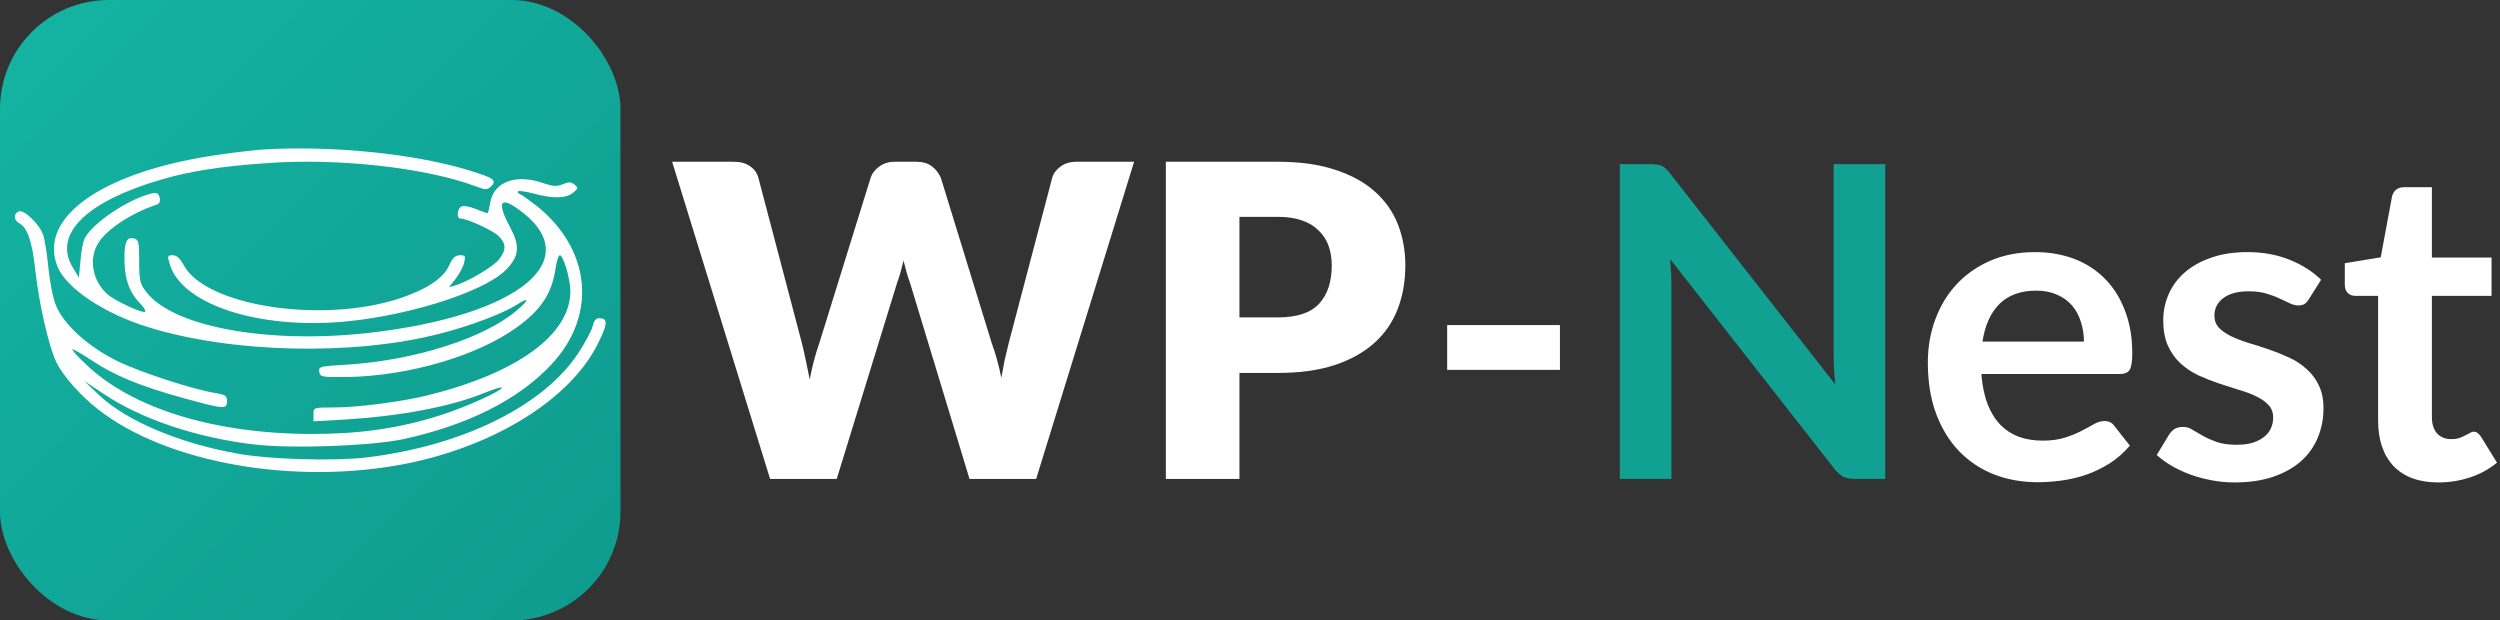 <svg xmlns="http://www.w3.org/2000/svg" width="689" height="171" viewBox="0 0 689 171" fill="none"><rect x="0" y="0" width="689" height="171" fill="#333333" stroke="none"/><path d="M398.84 89.58H429.92V101.94H398.84V89.58ZM574.332 94.14C574.332 92.22 574.052 90.42 573.492 88.74C572.972 87.02 572.172 85.52 571.092 84.24C570.012 82.96 568.632 81.96 566.952 81.24C565.312 80.48 563.392 80.1 561.192 80.1C556.912 80.1 553.532 81.32 551.052 83.76C548.612 86.2 547.052 89.66 546.372 94.14H574.332ZM546.072 103.08C546.312 106.24 546.872 108.98 547.752 111.3C548.632 113.58 549.792 115.48 551.232 117C552.672 118.48 554.372 119.6 556.332 120.36C558.332 121.08 560.532 121.44 562.932 121.44C565.332 121.44 567.392 121.16 569.112 120.6C570.872 120.04 572.392 119.42 573.672 118.74C574.992 118.06 576.132 117.44 577.092 116.88C578.092 116.32 579.052 116.04 579.972 116.04C581.212 116.04 582.132 116.5 582.732 117.42L586.992 122.82C585.352 124.74 583.512 126.36 581.472 127.68C579.432 128.96 577.292 130 575.052 130.8C572.852 131.56 570.592 132.1 568.272 132.42C565.992 132.74 563.772 132.9 561.612 132.9C557.332 132.9 553.352 132.2 549.672 130.8C545.992 129.36 542.792 127.26 540.072 124.5C537.352 121.7 535.212 118.26 533.652 114.18C532.092 110.06 531.312 105.3 531.312 99.9C531.312 95.7 531.992 91.76 533.352 88.08C534.712 84.36 536.652 81.14 539.172 78.42C541.732 75.66 544.832 73.48 548.472 71.88C552.152 70.28 556.292 69.48 560.892 69.48C564.772 69.48 568.352 70.1 571.632 71.34C574.912 72.58 577.732 74.4 580.092 76.8C582.452 79.16 584.292 82.08 585.612 85.56C586.972 89 587.652 92.94 587.652 97.38C587.652 99.62 587.412 101.14 586.932 101.94C586.452 102.7 585.532 103.08 584.172 103.08H546.072ZM636.333 82.44C635.933 83.08 635.513 83.54 635.073 83.82C634.633 84.06 634.073 84.18 633.393 84.18C632.673 84.18 631.893 83.98 631.053 83.58C630.253 83.18 629.313 82.74 628.233 82.26C627.153 81.74 625.913 81.28 624.513 80.88C623.153 80.48 621.533 80.28 619.653 80.28C616.733 80.28 614.433 80.9 612.753 82.14C611.113 83.38 610.293 85 610.293 87C610.293 88.32 610.713 89.44 611.553 90.36C612.433 91.24 613.573 92.02 614.973 92.7C616.413 93.38 618.033 94 619.833 94.56C621.633 95.08 623.453 95.66 625.293 96.3C627.173 96.94 629.013 97.68 630.813 98.52C632.613 99.32 634.213 100.36 635.613 101.64C637.053 102.88 638.193 104.38 639.033 106.14C639.913 107.9 640.353 110.02 640.353 112.5C640.353 115.46 639.813 118.2 638.733 120.72C637.693 123.2 636.133 125.36 634.053 127.2C631.973 129 629.393 130.42 626.313 131.46C623.273 132.46 619.753 132.96 615.753 132.96C613.633 132.96 611.553 132.76 609.513 132.36C607.513 132 605.573 131.48 603.693 130.8C601.853 130.12 600.133 129.32 598.533 128.4C596.973 127.48 595.593 126.48 594.393 125.4L597.813 119.76C598.253 119.08 598.773 118.56 599.373 118.2C599.973 117.84 600.733 117.66 601.653 117.66C602.573 117.66 603.433 117.92 604.233 118.44C605.073 118.96 606.033 119.52 607.113 120.12C608.193 120.72 609.453 121.28 610.893 121.8C612.373 122.32 614.233 122.58 616.473 122.58C618.233 122.58 619.733 122.38 620.973 121.98C622.253 121.54 623.293 120.98 624.093 120.3C624.933 119.62 625.533 118.84 625.893 117.96C626.293 117.04 626.493 116.1 626.493 115.14C626.493 113.7 626.053 112.52 625.173 111.6C624.333 110.68 623.193 109.88 621.753 109.2C620.353 108.52 618.733 107.92 616.893 107.4C615.093 106.84 613.233 106.24 611.313 105.6C609.433 104.96 607.573 104.22 605.733 103.38C603.933 102.5 602.313 101.4 600.873 100.08C599.473 98.76 598.333 97.14 597.453 95.22C596.613 93.3 596.193 90.98 596.193 88.26C596.193 85.74 596.693 83.34 597.693 81.06C598.693 78.78 600.153 76.8 602.073 75.12C604.033 73.4 606.453 72.04 609.333 71.04C612.253 70 615.613 69.48 619.413 69.48C623.653 69.48 627.513 70.18 630.993 71.58C634.473 72.98 637.373 74.82 639.693 77.1L636.333 82.44ZM672.028 132.96C666.668 132.96 662.548 131.46 659.668 128.46C656.828 125.42 655.408 121.24 655.408 115.92V81.54H649.108C648.308 81.54 647.628 81.28 647.068 80.76C646.508 80.24 646.228 79.46 646.228 78.42V72.54L656.128 70.92L659.248 54.12C659.448 53.32 659.828 52.7 660.388 52.26C660.948 51.82 661.668 51.6 662.548 51.6H670.228V70.98H686.668V81.54H670.228V114.9C670.228 116.82 670.688 118.32 671.608 119.4C672.568 120.48 673.868 121.02 675.508 121.02C676.428 121.02 677.188 120.92 677.788 120.72C678.428 120.48 678.968 120.24 679.408 120C679.888 119.76 680.308 119.54 680.668 119.34C681.028 119.1 681.388 118.98 681.748 118.98C682.188 118.98 682.548 119.1 682.828 119.34C683.108 119.54 683.408 119.86 683.728 120.3L688.168 127.5C686.008 129.3 683.528 130.66 680.728 131.58C677.928 132.5 675.028 132.96 672.028 132.96Z" fill="white"></path><path d="M519.566 45.24V132H511.286C510.006 132 508.926 131.8 508.046 131.4C507.206 130.96 506.386 130.24 505.586 129.24L460.286 71.4C460.526 74.04 460.646 76.48 460.646 78.72V132H446.426V45.24H454.886C455.566 45.24 456.146 45.28 456.626 45.36C457.146 45.4 457.586 45.52 457.946 45.72C458.346 45.88 458.726 46.14 459.086 46.5C459.446 46.82 459.846 47.26 460.286 47.82L505.766 105.9C505.646 104.5 505.546 103.12 505.466 101.76C505.386 100.4 505.346 99.14 505.346 97.98V45.24H519.566Z" fill="#10A193"></path><rect width="171" height="171" rx="30" fill="url(#paint0_linear_340_73)"></rect><path d="M72.674 41.199C70.507 41.343 65.161 41.922 60.755 42.573C28.61 47.057 10.19 59.785 15.896 73.599C18.352 79.457 28.682 86.4 40.601 90.089C63.572 97.321 97.306 98.116 121.216 91.969C129.451 89.872 138.481 86.472 142.381 84.013C145.921 81.772 145.993 82.495 142.454 85.532C133.496 93.198 114.282 99.346 95.5 100.503C88.204 100.937 87.771 101.009 87.988 102.456C88.204 103.902 88.638 103.975 95.789 103.902C112.476 103.613 131.329 98.189 142.309 90.306C149.172 85.388 152.133 80.904 153.145 73.744C153.434 71.863 153.939 70.345 154.3 70.345C155.239 70.345 157.19 76.854 157.19 80.253C157.19 92.186 142.67 102.817 117.821 108.965C110.814 110.7 98.606 112.292 92.25 112.292C86.398 112.292 86.398 112.292 86.398 114.172V116.125L95.139 115.618C110.453 114.678 124.25 112.075 133.641 108.242C135.952 107.301 138.047 106.65 138.264 106.795C138.842 107.446 128.44 112.219 121.505 114.389C110.309 118.005 99.401 119.596 86.037 119.596C59.021 119.596 36.05 112.509 23.409 100.141C21.458 98.333 19.941 96.598 19.941 96.308C19.941 96.019 22.325 97.393 25.215 99.274C31.571 103.541 38.651 106.433 50.714 109.76C61.766 112.798 62.561 112.87 62.561 110.556C62.561 109.109 62.127 108.82 59.743 108.386C53.242 107.374 38.651 102.6 32.294 99.49C24.42 95.585 17.846 89.727 15.535 84.448C14.668 82.495 13.801 78.228 13.368 74.105C13.007 70.272 12.357 66.078 11.923 64.848C11.056 61.955 6.65 57.688 5.205 58.267C3.616 58.918 3.76 60.726 5.422 61.594C7.589 62.823 8.889 66.656 9.756 74.612C10.695 83.507 13.585 96.091 15.607 99.997C17.558 103.83 22.325 109.182 27.093 112.87C46.091 127.696 81.414 133.844 112.042 127.769C136.53 122.851 157.262 109.905 164.775 94.717C167.52 89.221 167.592 87.702 165.136 87.702C164.269 87.702 163.619 88.425 163.33 89.944C163.041 91.101 161.235 94.5 159.285 97.466C149.533 112.075 127.14 122.995 100.701 126.105C91.744 127.118 74.118 126.611 65.45 125.02C49.341 122.127 34.967 116.052 27.382 108.965L23.192 104.987L28.754 108.675C39.012 115.546 54.398 120.681 70.001 122.489C80.547 123.719 102.074 122.923 111.103 121.043C128.801 117.21 142.815 110.194 151.844 100.575C164.702 86.979 162.969 68.681 147.727 56.603C145.777 55.085 143.826 53.71 143.321 53.493C142.815 53.349 142.526 52.987 142.743 52.77C142.959 52.481 144.91 52.77 147.077 53.349C152.422 54.795 155.962 54.723 157.912 53.132C159.357 51.975 159.429 51.758 158.346 50.89C157.407 50.094 156.756 50.094 155.167 50.745C153.506 51.468 152.495 51.396 149.894 50.528C142.165 47.78 136.025 50.094 135.086 55.952C134.797 57.471 134.508 58.773 134.363 58.773C134.219 58.773 132.774 58.267 131.185 57.616C129.596 56.965 127.79 56.603 127.212 56.893C126.056 57.327 125.695 60.219 126.851 60.219C128.584 60.219 135.519 63.329 137.253 64.92C139.564 67.09 139.637 68.898 137.397 71.646C135.664 73.671 129.018 77.577 125.478 78.662L123.745 79.168L125.623 76.781C126.634 75.407 127.718 73.454 127.934 72.297C128.368 70.562 128.223 70.345 126.778 70.345C125.478 70.345 124.684 71.068 123.745 73.237C122.155 76.709 117.605 79.746 110.236 82.206C88.855 89.293 56.709 84.375 50.642 73.093C49.63 71.213 48.691 70.345 47.608 70.345C46.163 70.345 46.091 70.562 46.741 72.659C49.703 83.29 69.206 90.233 92.033 88.859C110.092 87.774 132.919 80.831 139.348 74.467C143.104 70.634 143.393 67.958 140.648 62.751C137.036 56.025 137.686 54.072 142.381 57.327C162.391 71.14 143.682 86.979 101.568 91.752C73.757 94.862 47.68 90.089 40.312 80.47C38.578 78.228 38.362 77.36 38.362 72.008C38.362 66.728 38.217 66.005 36.917 65.716C35.183 65.282 34.461 66.367 34.316 69.621C34.1 76.203 35.328 80.18 38.506 83.507C39.59 84.592 40.24 85.677 40.023 85.894C39.445 86.545 31.355 82.784 29.477 80.976C25.648 77.432 24.492 71.936 26.732 67.596C28.754 63.619 35.833 58.845 43.201 56.386C43.996 56.097 44.285 55.446 43.996 54.434C43.635 53.204 43.201 52.987 41.684 53.349C35.4 54.868 25.648 61.377 23.409 65.571C22.903 66.439 22.397 69.187 22.181 71.791L21.747 76.492L20.158 73.888C14.379 64.631 23.698 55.446 44.863 49.371C52.592 47.129 61.044 45.827 73.468 44.959C93.044 43.513 117.243 46.189 131.04 51.324C133.93 52.409 134.219 52.409 135.375 51.324C136.964 49.66 136.169 49.082 129.379 46.984C114.643 42.428 91.744 40.041 72.674 41.199Z" fill="white"></path><path d="M312.56 44.58L285.56 132H267.2L250.76 77.82C250.44 76.98 250.14 76.06 249.86 75.06C249.58 74.02 249.3 72.94 249.02 71.82C248.74 72.94 248.46 74.02 248.18 75.06C247.9 76.06 247.6 76.98 247.28 77.82L230.6 132H212.24L185.24 44.58H202.28C204.04 44.58 205.5 44.98 206.66 45.78C207.86 46.58 208.64 47.64 209 48.96L221 94.56C221.36 96 221.72 97.58 222.08 99.3C222.44 100.98 222.8 102.74 223.16 104.58C223.88 100.82 224.76 97.48 225.8 94.56L239.96 48.96C240.32 47.84 241.08 46.84 242.24 45.96C243.44 45.04 244.88 44.58 246.56 44.58H252.56C254.32 44.58 255.74 45 256.82 45.84C257.9 46.64 258.72 47.68 259.28 48.96L273.32 94.56C274.36 97.36 275.24 100.54 275.96 104.1C276.28 102.3 276.6 100.62 276.92 99.06C277.28 97.46 277.64 95.96 278 94.56L290 48.96C290.32 47.8 291.08 46.78 292.28 45.9C293.48 45.02 294.92 44.58 296.6 44.58H312.56ZM352.152 87.48C357.432 87.48 361.232 86.22 363.552 83.7C365.872 81.18 367.032 77.66 367.032 73.14C367.032 71.14 366.732 69.32 366.132 67.68C365.532 66.04 364.612 64.64 363.372 63.48C362.172 62.28 360.632 61.36 358.752 60.72C356.912 60.08 354.712 59.76 352.152 59.76H341.592V87.48H352.152ZM352.152 44.58C358.312 44.58 363.592 45.32 367.992 46.8C372.432 48.24 376.072 50.24 378.912 52.8C381.792 55.36 383.912 58.38 385.272 61.86C386.632 65.34 387.312 69.1 387.312 73.14C387.312 77.5 386.612 81.5 385.212 85.14C383.812 88.78 381.672 91.9 378.792 94.5C375.912 97.1 372.252 99.14 367.812 100.62C363.412 102.06 358.192 102.78 352.152 102.78H341.592V132H321.312V44.58H352.152Z" fill="white"></path><defs><linearGradient id="paint0_linear_340_73" x1="11.864" y1="14.727" x2="160.773" y2="165.682" gradientUnits="userSpaceOnUse"><stop stop-color="#13B2A1"></stop><stop offset="1" stop-color="#0F9C8F"></stop></linearGradient></defs></svg>